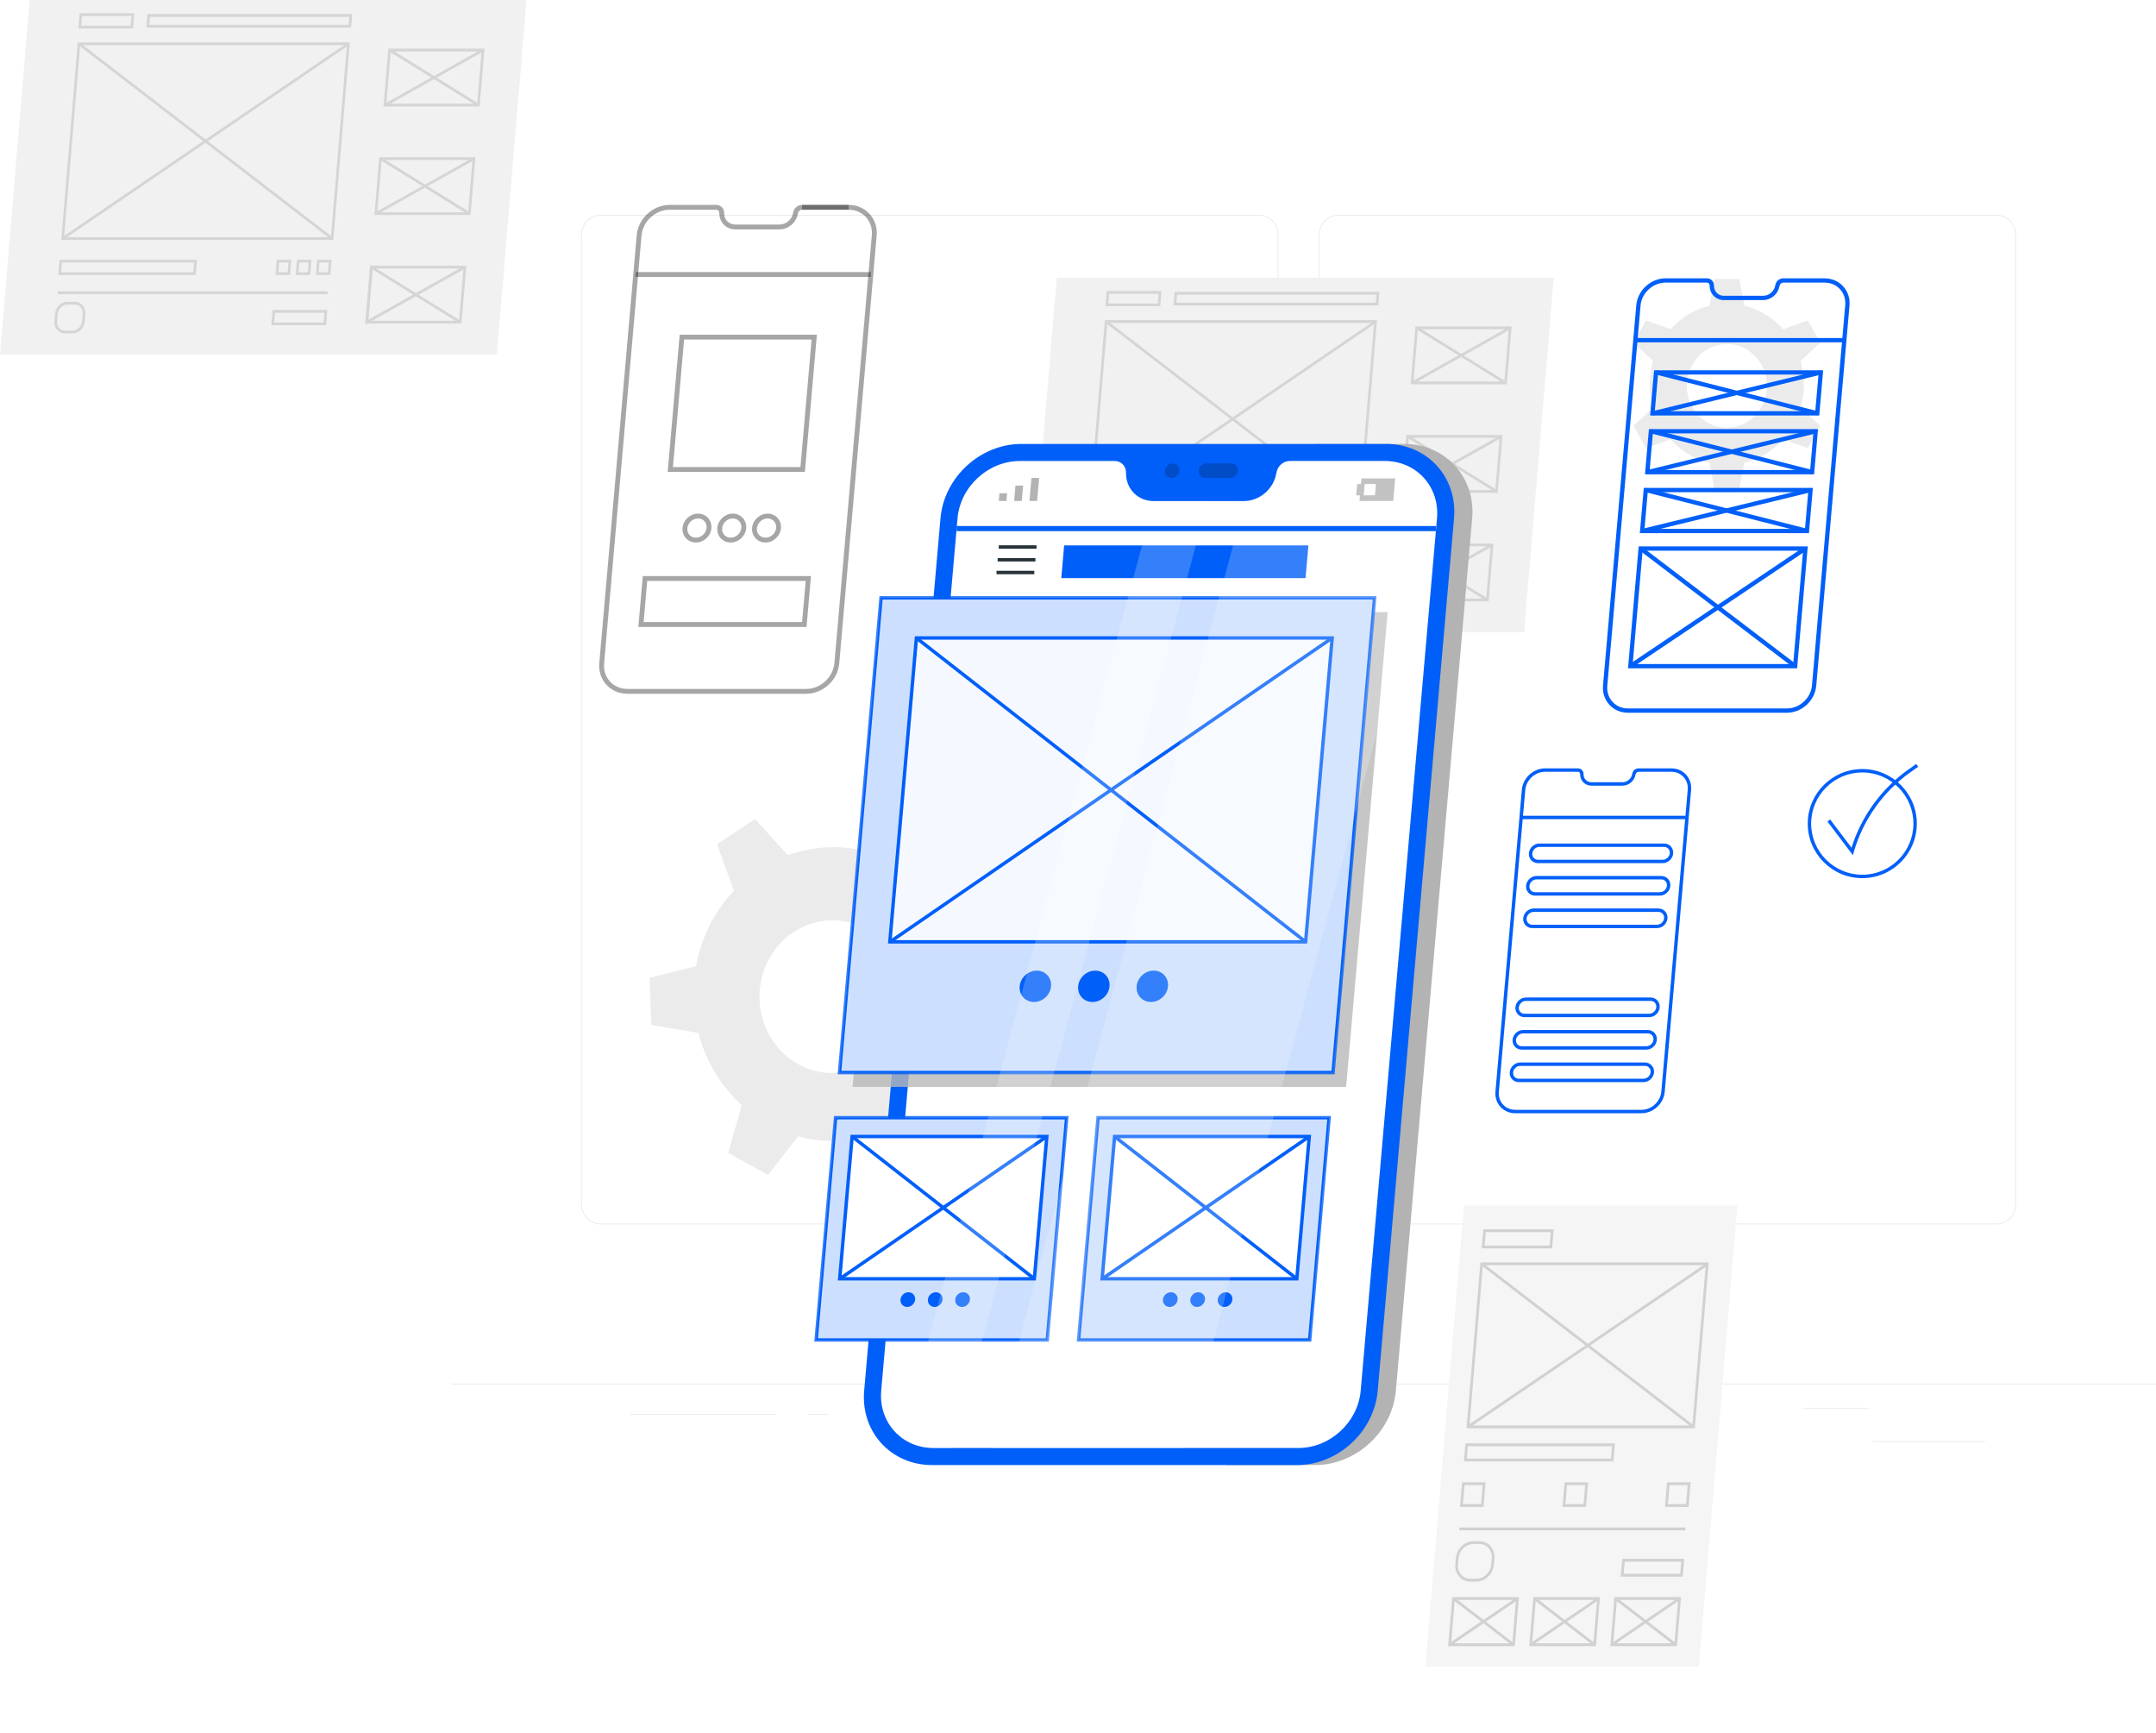 <?xml version="1.0" encoding="UTF-8"?> <svg xmlns="http://www.w3.org/2000/svg" width="1263" height="1015" viewBox="0 0 1263 1015" fill="none"><g clip-path="url(#clip0_2317_655)"><path d="M1162.9 843.978H1096.72V844.5H1162.9V843.978Z" fill="#EBEBEB"></path><path d="M925.777 849.651H908.409V850.173H925.777V849.651Z" fill="#EBEBEB"></path><path d="M1094.72 824.565H1056.38V825.087H1094.72V824.565Z" fill="#EBEBEB"></path><path d="M455.113 828.077H368.813V828.599H455.113V828.077Z" fill="#EBEBEB"></path><path d="M485.557 828.077H472.903V828.599H485.557V828.077Z" fill="#EBEBEB"></path><path d="M713.844 836.906H526.68V837.428H713.844V836.906Z" fill="#EBEBEB"></path><path d="M737.554 717.095H351.742C345.455 717.095 340.338 711.742 340.338 705.163V137.727C340.338 131.148 345.455 125.794 351.742 125.794H737.554C743.84 125.794 748.957 131.148 748.957 137.727V705.163C748.957 711.742 743.84 717.095 737.554 717.095ZM351.742 126.319C345.728 126.319 340.837 131.437 340.837 137.729V705.165C340.837 711.457 345.728 716.575 351.742 716.575H737.554C743.566 716.575 748.457 711.457 748.457 705.165V137.727C748.457 131.437 743.566 126.317 737.554 126.317L351.742 126.319Z" fill="#EBEBEB"></path><path d="M1169.71 717.095H783.903C777.616 717.095 772.501 711.742 772.501 705.163V137.727C772.501 131.148 777.618 125.794 783.903 125.794H1169.71C1176 125.794 1181.12 131.148 1181.12 137.727V705.163C1181.12 711.742 1176 717.095 1169.71 717.095ZM783.903 126.319C777.891 126.319 773 131.437 773 137.729V705.165C773 711.457 777.891 716.575 783.903 716.575H1169.71C1175.73 716.575 1180.62 711.457 1180.62 705.165V137.727C1180.62 131.437 1175.73 126.317 1169.71 126.317L783.903 126.319Z" fill="#EBEBEB"></path><path d="M1263 810.328H264V810.85H1263V810.328Z" fill="#EBEBEB"></path><path d="M892.813 370.273H601.704L619.061 162.69H910.171L892.813 370.273Z" fill="#F1F1F1"></path><path d="M793.606 333.323H635.578V334.956H793.606V333.323Z" fill="#D5D5D5"></path><path d="M796.979 303.203H637.58L637.654 302.317L647.252 187.505H806.651L806.577 188.394L796.979 303.203ZM639.28 301.571H795.544L804.947 189.14H648.683L639.28 301.571Z" fill="#D5D5D5"></path><path d="M644.085 357.973H639.785C637.983 357.973 636.347 357.235 635.172 355.897C633.993 354.551 633.432 352.767 633.59 350.873L633.965 346.379C634.285 342.541 637.532 339.419 641.2 339.419H645.5C647.302 339.419 648.942 340.155 650.113 341.495C651.292 342.837 651.853 344.625 651.695 346.519L651.32 351.013C651 354.85 647.753 357.973 644.085 357.973ZM641.202 341.05C638.321 341.05 635.775 343.502 635.522 346.517L635.146 351.011C635.028 352.445 635.446 353.79 636.323 354.791C637.198 355.79 638.427 356.338 639.785 356.338H644.085C646.966 356.338 649.512 353.884 649.765 350.871L650.141 346.377C650.261 344.94 649.841 343.598 648.964 342.593C648.089 341.598 646.86 341.05 645.502 341.05H641.202Z" fill="#D5D5D5"></path><path d="M716.343 323.757H635.859L636.603 314.831H717.086L716.343 323.757ZM637.562 322.124H714.91L715.386 316.465H638.037L637.562 322.124Z" fill="#D5D5D5"></path><path d="M792.7 353.157H760.643L761.386 344.234H793.444L792.7 353.157ZM762.343 351.524H791.268L791.743 345.869H762.818L762.343 351.524Z" fill="#D5D5D5"></path><path d="M795.257 323.757H786.72L787.463 314.831H796L795.257 323.757ZM788.422 322.124H793.825L794.3 316.465H788.898L788.422 322.124Z" fill="#D5D5D5"></path><path d="M783.448 323.757H774.911L775.654 314.831H784.191L783.448 323.757ZM776.613 322.124H782.016L782.491 316.465H777.088L776.613 322.124Z" fill="#D5D5D5"></path><path d="M771.636 323.757H763.102L763.845 314.831H772.379L771.636 323.757ZM764.802 322.124H770.201L770.676 316.465H765.276L764.802 322.124Z" fill="#D5D5D5"></path><path d="M807.374 178.859H687.434L688.091 170.942H808.031L807.374 178.859ZM689.134 177.224H805.941L806.331 172.573H689.524L689.134 177.224Z" fill="#D5D5D5"></path><path d="M679.654 179.362H647.596L648.339 170.436H680.397L679.654 179.362ZM649.296 177.727H678.219L678.695 172.068H649.77L649.296 177.727Z" fill="#D5D5D5"></path><path d="M882.682 225.054H826.358L829.185 191.193H885.513L882.682 225.054ZM828.06 223.421H881.249L883.81 192.828H830.618L828.06 223.421Z" fill="#D5D5D5"></path><path d="M877.366 288.623H821.042L823.871 254.76H880.195L877.366 288.623ZM822.742 286.99H875.931L878.492 256.395H825.304L822.742 286.99Z" fill="#D5D5D5"></path><path d="M872.051 352.189H815.727L818.556 318.327H874.88L872.051 352.189ZM817.429 350.556H870.618L873.179 319.961H819.991L817.429 350.556Z" fill="#D5D5D5"></path><path d="M884.305 191.275L826.869 223.536L827.607 224.975L885.043 192.714L884.305 191.275Z" fill="#D5D5D5"></path><path d="M881.57 224.94L829.506 192.713L830.3 191.306L882.363 223.533L881.57 224.94Z" fill="#D5D5D5"></path><path d="M878.988 254.904L821.511 287.084L822.248 288.525L879.725 256.345L878.988 254.904Z" fill="#D5D5D5"></path><path d="M825.004 254.854L824.209 256.259L876.274 288.488L877.069 287.083L825.004 254.854Z" fill="#D5D5D5"></path><path d="M815.676 352.805L818.603 317.782L845.323 334.322L873.662 318.424L874.399 319.866L846.893 335.295L871.732 350.675L870.939 352.077L845.287 336.198L815.676 352.805ZM819.944 320.506L817.48 349.941L843.716 335.226L819.944 320.506Z" fill="#D5D5D5"></path><path d="M805.362 187.675L637.979 301.701L638.831 303.071L806.215 189.045L805.362 187.675Z" fill="#D5D5D5"></path><path d="M648.426 187.671L647.5 188.988L795.792 303.051L796.718 301.734L648.426 187.671Z" fill="#D5D5D5"></path><g filter="url(#filter0_d_2317_655)"><path d="M995.18 972.131H835L857.587 702H1017.77L995.18 972.131Z" fill="#F5F5F5"></path><path d="M887.381 960.074H848.36L850.758 931.367H889.781L887.381 960.074ZM850.091 958.412H885.923L888.049 933.027H852.213L850.091 958.412Z" fill="#D1D1D1"></path><path d="M934.868 960.074H895.845L898.245 931.367H937.266L934.868 960.074ZM897.575 958.412H933.412L935.535 933.027H899.703L897.575 958.412Z" fill="#D1D1D1"></path><path d="M982.353 960.074H943.332L945.728 931.367H984.751L982.353 960.074ZM945.062 958.412H980.894L983.02 933.027H947.184L945.062 958.412Z" fill="#D1D1D1"></path><path d="M987.295 890.575H854.896V892.235H987.295V890.575Z" fill="#D1D1D1"></path><path d="M945.157 851.888H857.565L858.446 841.32H946.038L945.157 851.888ZM859.295 850.228H943.701L944.308 842.982H859.903L859.295 850.228Z" fill="#D1D1D1"></path><path d="M985.755 919.382H949.431L950.302 908.944H986.626L985.755 919.382ZM951.163 917.722H984.298L984.898 910.606H951.761L951.163 917.722Z" fill="#D1D1D1"></path><path d="M989.169 878.563H975.363L976.57 864.128H990.372L989.169 878.563ZM977.094 876.901H987.711L988.64 865.788H978.025L977.094 876.901Z" fill="#D1D1D1"></path><path d="M929.125 878.563H915.319L916.526 864.128H930.332L929.125 878.563ZM917.049 876.901H927.666L928.6 865.788H917.98L917.049 876.901Z" fill="#D1D1D1"></path><path d="M869.086 878.563H855.279L856.482 864.128H870.288L869.086 878.563ZM857.01 876.901H867.627L868.558 865.788H857.939L857.01 876.901Z" fill="#D1D1D1"></path><path d="M909.25 727.127H868.001L868.93 715.983H910.179L909.25 727.127ZM869.731 725.465H907.793L908.45 717.643H870.389L869.731 725.465Z" fill="#D1D1D1"></path><path d="M864.802 922.279H861.333C858.766 922.279 856.438 921.232 854.774 919.332C853.1 917.421 852.303 914.885 852.53 912.188L852.834 908.559C853.294 903.074 857.933 898.61 863.176 898.61H866.642C869.21 898.61 871.537 899.658 873.206 901.562C874.88 903.473 875.677 906.009 875.451 908.701L875.148 912.33C874.684 917.816 870.045 922.279 864.802 922.279ZM863.174 900.27C858.73 900.27 854.802 904.052 854.412 908.701L854.109 912.33C853.923 914.559 854.574 916.645 855.945 918.209C857.304 919.762 859.22 920.619 861.333 920.619H864.802C869.246 920.619 873.176 916.838 873.563 912.188L873.867 908.559C874.053 906.335 873.401 904.244 872.031 902.681C870.67 901.127 868.754 900.27 866.64 900.27H863.174Z" fill="#D1D1D1"></path><path d="M992.839 832.479H859.119L859.193 831.578L867.241 735.333H1000.96L1000.89 736.236L992.839 832.479ZM860.847 830.819H991.381L999.227 736.995H868.696L860.847 830.819Z" fill="#D1D1D1"></path><path d="M868.432 735.514L867.491 736.853L991.63 832.338L992.57 830.999L868.432 735.514Z" fill="#D1D1D1"></path><path d="M860.418 832.348L859.549 830.954L998.796 736.299L999.663 737.691L860.418 832.348Z" fill="#D1D1D1"></path><path d="M886.181 959.912L851.014 932.865L851.957 931.529L887.124 958.576L886.181 959.912Z" fill="#D1D1D1"></path><path d="M888.447 931.494L848.754 958.534L849.622 959.929L889.315 932.889L888.447 931.494Z" fill="#D1D1D1"></path><path d="M933.668 959.912L898.503 932.865L899.446 931.529L934.611 958.576L933.668 959.912Z" fill="#D1D1D1"></path><path d="M935.955 931.485L896.267 958.535L897.135 959.93L936.823 932.88L935.955 931.485Z" fill="#D1D1D1"></path><path d="M981.151 959.912L945.984 932.865L946.927 931.529L982.094 958.576L981.151 959.912Z" fill="#D1D1D1"></path><path d="M983.441 931.486L943.752 958.536L944.621 959.93L984.309 932.881L983.441 931.486Z" fill="#D1D1D1"></path></g><path d="M1056.74 225.049C1056.74 220.282 1056.07 215.673 1054.8 211.341L1066.3 200.763L1059.06 187.647L1044.55 192.779C1038.55 186.077 1030.71 181.21 1021.86 179.061L1018.85 163.361H1004.38L1001.38 179.061C992.535 181.21 984.681 186.077 978.679 192.779L964.174 187.647L956.937 200.763L968.429 211.341C967.173 215.673 966.493 220.282 966.493 225.049C966.493 229.825 967.175 234.425 968.429 238.767L956.937 249.334L964.174 262.45L978.679 257.318C984.681 264.02 992.535 268.887 1001.38 271.046L1004.38 286.746H1018.85L1021.86 271.046C1030.71 268.887 1038.55 264.02 1044.55 257.318L1059.06 262.45L1066.3 249.334L1054.8 238.767C1056.07 234.422 1056.74 229.825 1056.74 225.049ZM1011.62 250.534C998.665 250.534 988.172 239.544 988.172 225.993C988.172 212.443 998.665 201.453 1011.62 201.453C1024.57 201.453 1035.07 212.443 1035.07 225.993C1035.07 239.546 1024.57 250.534 1011.62 250.534Z" fill="#EBEBEB"></path><path d="M561.155 622.355C565.029 614.672 567.694 606.645 569.173 598.535L596.298 591.71L595.293 564.125L567.738 559.493C563.511 543.346 554.821 528.524 542.314 517.191L550.22 489.201L526.889 476.323L509.291 498.962C493.289 494.557 476.671 495.414 461.549 500.879L442.338 479.697L420.012 494.404L429.942 521.683C424.398 527.549 419.553 534.373 415.679 542.056C411.796 549.757 409.157 557.776 407.651 565.894L380.534 572.701L381.539 600.285L409.093 604.918C413.321 621.065 422.026 635.897 434.528 647.247L426.606 675.226L449.936 688.104L467.553 665.474C483.565 669.86 500.162 668.994 515.287 663.53L534.498 684.711L556.823 670.004L546.883 642.744C552.454 636.871 557.273 630.054 561.155 622.355ZM467.7 623.293C446.823 611.77 438.839 584.717 449.854 562.871C460.867 541.025 486.715 532.646 507.594 544.169C528.472 555.692 536.472 582.756 525.459 604.6C514.444 626.446 488.58 634.816 467.7 623.293Z" fill="#EBEBEB"></path><path d="M472.325 406.303H367.494C362.711 406.303 358.363 404.437 355.259 401.05C352.135 397.643 350.648 393.12 351.07 388.31L372.991 137.749C373.847 127.964 382.508 120.003 392.296 120.003H419.544C422.099 120.003 424.104 121.917 424.206 124.458L424.24 125.31C424.382 128.848 427.183 131.513 430.754 131.513H456.657C460.35 131.513 463.735 128.74 464.525 125.067L464.709 124.214C465.233 121.773 467.408 120 469.881 120H497.129C501.913 120 506.26 121.866 509.367 125.257C512.491 128.664 513.975 133.187 513.556 137.993L491.635 388.554C490.774 398.342 482.113 406.303 472.325 406.303ZM392.293 122.835C383.935 122.835 376.54 129.635 375.81 137.996L353.888 388.557C353.537 392.564 354.766 396.32 357.344 399.135C359.907 401.93 363.512 403.471 367.491 403.471H472.322C480.68 403.471 488.072 396.671 488.805 388.31L510.727 137.749C511.075 133.745 509.849 129.986 507.271 127.174C504.708 124.376 501.103 122.835 497.121 122.835H469.872C468.762 122.835 467.706 123.704 467.468 124.812L467.284 125.667C466.219 130.615 461.645 134.348 456.649 134.348H430.751C425.631 134.348 421.615 130.513 421.408 125.426L421.374 124.574C421.334 123.569 420.564 122.838 419.544 122.838L392.293 122.835Z" fill="black" fill-opacity="0.35"></path><path d="M510.14 159.351H372.399V162.183H510.14V159.351Z" fill="black" fill-opacity="0.35"></path><path d="M497.12 120.003H469.871V122.835H497.12V120.003Z" fill="black" fill-opacity="0.35"></path><path d="M471.504 276.384H391.129L398.161 196.021H478.536L471.504 276.384ZM394.219 273.552H468.91L475.446 198.853H400.756L394.219 273.552Z" fill="black" fill-opacity="0.35"></path><path d="M472.467 367.164H373.952L376.558 337.358H475.076L472.467 367.164ZM377.042 364.332H469.873L471.986 340.191H379.155L377.042 364.332Z" fill="black" fill-opacity="0.35"></path><path d="M407.67 317.729C405.39 317.729 403.32 316.837 401.833 315.217C400.34 313.588 399.629 311.433 399.828 309.145C400.23 304.548 404.3 300.807 408.899 300.807C411.179 300.807 413.252 301.699 414.736 303.319C416.226 304.947 416.94 307.103 416.739 309.391C416.339 313.99 412.272 317.729 407.67 317.729ZM408.905 303.639C405.735 303.639 402.932 306.219 402.654 309.391C402.524 310.878 402.974 312.269 403.926 313.302C404.866 314.33 406.197 314.897 407.673 314.897C410.842 314.897 413.646 312.317 413.923 309.145C414.054 307.658 413.603 306.27 412.655 305.233C411.709 304.205 410.377 303.639 408.905 303.639Z" fill="black" fill-opacity="0.35"></path><path d="M428.042 317.729C425.762 317.729 423.692 316.837 422.205 315.217C420.712 313.588 420.001 311.433 420.202 309.145C420.605 304.548 424.675 300.807 429.274 300.807C431.554 300.807 433.627 301.699 435.111 303.319C436.601 304.947 437.315 307.103 437.114 309.391C436.711 313.99 432.644 317.729 428.042 317.729ZM429.274 303.639C426.105 303.639 423.301 306.219 423.023 309.391C422.893 310.878 423.343 312.269 424.295 313.302C425.238 314.33 426.566 314.897 428.042 314.897C431.211 314.897 434.015 312.317 434.293 309.145C434.423 307.658 433.973 306.27 433.024 305.233C432.081 304.205 430.75 303.639 429.274 303.639Z" fill="black" fill-opacity="0.35"></path><path d="M448.414 317.729C446.135 317.729 444.061 316.834 442.577 315.214C441.088 313.585 440.377 311.427 440.575 309.142C440.977 304.548 445.047 300.807 449.646 300.807C451.926 300.807 454 301.699 455.484 303.322C456.973 304.95 457.684 307.105 457.486 309.391C457.084 313.99 453.014 317.729 448.414 317.729ZM449.646 303.639C446.477 303.639 443.673 306.219 443.396 309.391C443.266 310.878 443.716 312.269 444.665 313.302C445.605 314.33 446.936 314.897 448.412 314.897C451.581 314.897 454.385 312.317 454.662 309.145V309.142C454.793 307.658 454.342 306.267 453.393 305.233C452.453 304.208 451.122 303.639 449.646 303.639Z" fill="black" fill-opacity="0.35"></path><path d="M988.321 477.758H891.15V479.756H988.321V477.758Z" fill="#015FF9"></path><path d="M961.589 651.974H887.635C884.261 651.974 881.194 650.657 879.004 648.268C876.802 645.864 875.753 642.671 876.049 639.278L891.514 462.519C892.117 455.616 898.227 450 905.132 450H924.355C926.157 450 927.571 451.351 927.643 453.143L927.667 453.744C927.767 456.24 929.743 458.12 932.263 458.12H950.538C953.146 458.12 955.531 456.166 956.087 453.574L956.217 452.971C956.58 451.277 958.149 450 959.865 450H979.088C982.464 450 985.529 451.317 987.721 453.706C989.923 456.11 990.972 459.301 990.676 462.693L975.212 639.452C974.604 646.357 968.496 651.974 961.589 651.974ZM905.132 451.998C899.236 451.998 894.019 456.795 893.504 462.695L878.039 639.454C877.791 642.282 878.658 644.931 880.477 646.917C882.285 648.889 884.826 649.976 887.635 649.976H961.589C967.485 649.976 972.702 645.179 973.218 639.278L988.682 462.519C988.93 459.694 988.063 457.045 986.245 455.059C984.437 453.087 981.893 452 979.086 452H959.863C959.08 452 958.335 452.613 958.167 453.395L958.037 453.998C957.288 457.489 954.061 460.12 950.534 460.12H932.259C928.646 460.12 925.811 457.415 925.667 453.828L925.643 453.225C925.615 452.515 925.072 452 924.353 452H905.132V451.998Z" fill="#015FF9"></path><path d="M973.989 505.512H900.976C899.426 505.512 898.015 504.905 897.004 503.802C895.989 502.693 895.504 501.227 895.639 499.67C895.913 496.545 898.68 494.002 901.807 494.002H974.82C976.371 494.002 977.781 494.609 978.792 495.714C979.807 496.821 980.291 498.29 980.157 499.844C979.883 502.971 977.116 505.512 973.989 505.512ZM901.807 496C899.689 496 897.813 497.724 897.629 499.846C897.542 500.837 897.843 501.762 898.477 502.454C899.104 503.141 899.993 503.516 900.976 503.516H973.989C976.107 503.516 977.981 501.792 978.167 499.67C978.253 498.679 977.953 497.752 977.32 497.063C976.692 496.376 975.803 496 974.82 496H901.807Z" fill="#015FF9"></path><path d="M972.322 524.541H899.309C897.759 524.541 896.348 523.934 895.337 522.829C894.322 521.72 893.837 520.254 893.975 518.697C894.249 515.572 897.014 513.029 900.143 513.029H973.156C974.706 513.029 976.117 513.636 977.128 514.739C978.143 515.848 978.626 517.315 978.49 518.871C978.218 522 975.451 524.541 972.322 524.541ZM900.143 515.027C898.023 515.027 896.149 516.751 895.965 518.873C895.877 519.864 896.179 520.791 896.81 521.48C897.437 522.168 898.324 522.543 899.309 522.543H972.322C974.442 522.543 976.316 520.819 976.5 518.699C976.586 517.706 976.286 516.781 975.655 516.09C975.028 515.402 974.139 515.027 973.156 515.027H900.143Z" fill="#015FF9"></path><path d="M970.658 543.57H897.645C896.095 543.57 894.684 542.963 893.673 541.858C892.658 540.749 892.175 539.282 892.308 537.726C892.582 534.599 895.349 532.058 898.476 532.058H971.489C973.04 532.058 974.45 532.665 975.461 533.768C976.476 534.875 976.96 536.343 976.826 537.898C976.552 541.029 973.787 543.57 970.658 543.57ZM898.478 534.058C896.36 534.058 894.486 535.782 894.3 537.904C894.212 538.895 894.514 539.82 895.148 540.511C895.775 541.199 896.664 541.574 897.647 541.574H970.66C972.778 541.574 974.652 539.85 974.838 537.728C974.924 536.737 974.624 535.81 973.991 535.121C973.363 534.433 972.474 534.058 971.491 534.058H898.478Z" fill="#015FF9"></path><path d="M966.097 595.704H893.084C891.533 595.704 890.121 595.097 889.11 593.994C888.095 592.885 887.611 591.419 887.747 589.862C888.021 586.737 890.788 584.194 893.915 584.194H966.928C968.478 584.194 969.889 584.801 970.9 585.906C971.915 587.015 972.4 588.482 972.264 590.038C971.993 593.163 969.226 595.704 966.097 595.704ZM893.917 586.19C891.797 586.19 889.923 587.914 889.739 590.036C889.653 591.027 889.953 591.954 890.584 592.643C891.212 593.331 892.101 593.706 893.084 593.706H966.097C968.215 593.706 970.091 591.982 970.275 589.86C970.36 588.869 970.059 587.944 969.427 587.253C968.8 586.565 967.911 586.19 966.928 586.19H893.917Z" fill="#015FF9"></path><path d="M964.433 614.735H891.42C889.869 614.735 888.459 614.128 887.448 613.023C886.433 611.914 885.949 610.447 886.083 608.891C886.357 605.766 889.124 603.223 892.251 603.223H965.264C966.814 603.223 968.225 603.83 969.236 604.933C970.251 606.042 970.734 607.508 970.599 609.065C970.329 612.192 967.562 614.735 964.433 614.735ZM892.253 605.221C890.135 605.221 888.259 606.945 888.075 609.067C887.989 610.058 888.289 610.983 888.922 611.674C889.552 612.362 890.439 612.737 891.422 612.737H964.435C966.555 612.737 968.429 611.013 968.613 608.891C968.698 607.9 968.399 606.973 967.767 606.284C967.14 605.596 966.253 605.221 965.268 605.221H892.253Z" fill="#015FF9"></path><path d="M962.768 633.762H889.755C888.205 633.762 886.792 633.155 885.781 632.052C884.766 630.943 884.282 629.476 884.418 627.92C884.692 624.795 887.459 622.251 890.586 622.251H963.599C965.15 622.251 966.56 622.859 967.571 623.962C968.586 625.071 969.072 626.537 968.936 628.094C968.662 631.22 965.895 633.762 962.768 633.762ZM890.586 624.247C888.466 624.247 886.592 625.972 886.408 628.094C886.322 629.085 886.622 630.012 887.254 630.701C887.883 631.388 888.77 631.764 889.753 631.764H962.766C964.884 631.764 966.76 630.04 966.944 627.918C967.03 626.927 966.73 626.002 966.097 625.31C965.469 624.623 964.58 624.247 963.597 624.247H890.586Z" fill="#015FF9"></path><path d="M1046.82 417.42H953.658C949.407 417.42 945.543 415.761 942.785 412.751C940.009 409.723 938.687 405.704 939.063 401.433L958.543 178.771C959.303 170.075 966.999 163 975.698 163H999.912C1002.18 163 1003.96 164.701 1004.05 166.959L1004.08 167.719C1004.21 170.863 1006.7 173.231 1009.87 173.231H1032.89C1036.17 173.231 1039.18 170.769 1039.88 167.505L1040.05 166.748C1040.51 164.578 1042.44 163.003 1044.64 163.003H1068.86C1073.11 163.003 1076.97 164.661 1079.73 167.674C1082.5 170.702 1083.83 174.721 1083.45 178.992L1063.97 401.654C1063.21 410.345 1055.51 417.42 1046.82 417.42ZM975.695 165.514C968.268 165.514 961.699 171.557 961.047 178.987L941.567 401.649C941.255 405.21 942.347 408.548 944.637 411.049C946.915 413.534 950.119 414.903 953.655 414.903H1046.81C1054.24 414.903 1060.81 408.86 1061.46 401.43L1080.94 178.768C1081.25 175.209 1080.16 171.869 1077.87 169.37C1075.59 166.883 1072.39 165.514 1068.85 165.514H1044.64C1043.65 165.514 1042.71 166.287 1042.5 167.271L1042.34 168.031C1041.39 172.431 1037.32 175.745 1032.89 175.745H1009.87C1005.32 175.745 1001.74 172.337 1001.56 167.817L1001.53 167.057C1001.5 166.164 1000.81 165.514 999.907 165.514H975.695Z" fill="#015FF9"></path><path d="M1080.42 197.966H958.014V200.483H1080.42V197.966Z" fill="#015FF9"></path><path d="M1052.76 391.405H953.703L959.95 319.99H1059.01L1052.76 391.405ZM956.446 388.888H1050.46L1056.26 322.507H962.255L956.446 388.888Z" fill="#015FF9"></path><path d="M961.858 320.23L960.334 322.233L1050.84 391.13L1052.37 389.128L961.858 320.23Z" fill="#015FF9"></path><path d="M1056.93 320.208L954.363 389.104L955.766 391.193L1058.33 322.298L1056.93 320.208Z" fill="#015FF9"></path><path d="M1065.72 243.345H966.654L968.972 216.857H1068.03L1065.72 243.345ZM969.4 240.828H1063.41L1065.29 219.374H971.278L969.4 240.828Z" fill="#015FF9"></path><path d="M1066.41 216.882L967.775 240.878L968.37 243.324L1067 219.328L1066.41 216.882Z" fill="#015FF9"></path><path d="M970.424 216.858L969.805 219.298L1064.25 243.266L1064.86 240.827L970.424 216.858Z" fill="#015FF9"></path><path d="M1062.7 277.795H963.642L965.957 251.308H1065.02L1062.7 277.795ZM966.388 275.278H1060.4L1062.27 253.824H968.265L966.388 275.278Z" fill="#015FF9"></path><path d="M1063.37 251.338L964.739 275.324L965.333 277.769L1063.96 253.784L1063.37 251.338Z" fill="#015FF9"></path><path d="M967.413 251.307L966.794 253.747L1061.23 277.715L1061.85 275.276L967.413 251.307Z" fill="#015FF9"></path><path d="M1059.69 312.243H960.626L962.944 285.756H1062L1059.69 312.243ZM963.375 309.726H1057.38L1059.26 288.273H965.25L963.375 309.726Z" fill="#015FF9"></path><path d="M1060.38 285.785L961.749 309.78L962.344 312.226L1060.98 288.23L1060.38 285.785Z" fill="#015FF9"></path><path d="M964.4 285.756L963.781 288.195L1058.22 312.164L1058.84 309.724L964.4 285.756Z" fill="#015FF9"></path><path d="M1090.94 514.294C1073.32 514.294 1058.99 499.96 1058.99 482.344C1058.99 464.728 1073.32 450.396 1090.94 450.396C1108.55 450.396 1122.89 464.728 1122.89 482.344C1122.88 499.96 1108.55 514.294 1090.94 514.294ZM1090.94 452.394C1074.42 452.394 1060.98 465.831 1060.98 482.344C1060.98 498.859 1074.42 512.296 1090.94 512.296C1107.45 512.296 1120.89 498.859 1120.89 482.344C1120.89 465.829 1107.45 452.394 1090.94 452.394Z" fill="#015FF9"></path><path d="M1085.43 500.836L1070.53 481.126L1072.12 479.921L1084.63 496.471C1090.43 477.997 1102.25 461.753 1118.08 450.571L1122.53 447.428L1123.68 449.058L1119.23 452.201C1103.23 463.506 1091.42 480.097 1085.98 498.918L1085.43 500.836Z" fill="#015FF9"></path><g filter="url(#filter1_d_2317_655)"><path d="M822.68 256.001H770.798L718.478 854.023H770.36C794.408 854.023 815.609 834.528 817.713 810.478L862.414 299.544C864.518 275.496 846.728 256.001 822.68 256.001Z" fill="#B3B3B3"></path><path d="M759.737 854.023H545.969C521.921 854.023 504.131 834.528 506.235 810.48L550.936 299.546C553.04 275.498 574.241 256.001 598.289 256.001H812.057C836.105 256.001 853.895 275.496 851.791 299.546L807.09 810.48C804.986 834.528 783.785 854.023 759.737 854.023Z" fill="#015FF9"></path><path d="M811.184 265.992H755.622C751.983 265.992 748.675 268.697 747.897 272.305L747.524 274.046C745.628 282.861 737.548 289.466 728.659 289.466H675.835C666.948 289.466 660.023 282.861 659.67 274.046L659.6 272.305C659.454 268.695 656.619 265.992 652.98 265.992H597.418C578.886 265.992 562.551 281.015 560.928 299.546L516.227 810.481C514.605 829.012 528.313 844.033 546.845 844.033H760.613C779.144 844.033 795.48 829.01 797.102 810.481L841.803 299.546C843.422 281.015 829.715 265.992 811.184 265.992Z" fill="white"></path><g opacity="0.2"><path d="M690.874 271.652C690.668 273.998 688.602 275.898 686.257 275.898C683.911 275.898 682.177 273.998 682.383 271.652C682.588 269.306 684.654 267.406 687 267.406C689.346 267.406 691.08 269.308 690.874 271.652Z" fill="black"></path><path d="M721.35 267.406C719.672 267.406 708.471 267.406 706.793 267.406C704.447 267.406 702.381 269.306 702.175 271.652C701.97 273.998 703.706 275.898 706.05 275.898C707.506 275.898 719.151 275.898 720.607 275.898C722.953 275.898 725.019 273.998 725.224 271.652C725.43 269.308 723.696 267.406 721.35 267.406Z" fill="black"></path></g><path d="M585.082 289.384H589.577L589.971 284.889H585.475L585.082 289.384Z" fill="#B3B3B3"></path><path d="M594.466 284.889L594.073 289.384H598.568L598.962 284.889L599.355 280.393H594.86L594.466 284.889Z" fill="#B3B3B3"></path><path d="M604.244 275.898L603.851 280.393L603.457 284.889L603.063 289.384H607.559L607.953 284.889L608.346 280.393L608.74 275.898H604.244Z" fill="#B3B3B3"></path><path d="M797.539 276.197L797.252 279.494H795.054L794.476 286.087H796.674L796.386 289.384H816.167L817.319 276.197H797.539ZM805.465 286.087H798.872L799.449 279.494H806.043L805.465 286.087Z" fill="#B3B3B3"></path><path opacity="0.8" d="M788.572 632.539H499.436L523.761 354.497H812.898L788.572 632.539Z" fill="#B8B8B8"></path><path d="M780.928 624.163H491.791L516.117 346.122H805.254L780.928 624.163Z" fill="#015FF9"></path><g opacity="0.8"><path d="M780.928 624.163H491.791L516.117 346.122H805.254L780.928 624.163Z" fill="white"></path><path d="M781.843 625.162H490.702L490.796 624.075L515.202 345.123H806.342L781.843 625.162ZM492.882 623.164H780.015L804.164 347.121H517.032L492.882 623.164Z" fill="#015FF9"></path></g><path opacity="0.8" d="M764.838 547.59H521.28L536.849 369.642H780.407L764.838 547.59Z" fill="white"></path><path d="M765.753 548.587H520.191L535.933 368.641H781.497L765.753 548.587ZM522.37 546.589H763.923L779.315 370.639H537.763L522.37 546.589Z" fill="#015FF9"></path><path d="M537.469 368.864L536.24 370.439L764.226 548.391L765.455 546.816L537.469 368.864Z" fill="#015FF9"></path><path d="M779.852 368.776L520.77 546.82L521.902 548.467L780.983 370.423L779.852 368.776Z" fill="#015FF9"></path><path d="M615.707 573.643C615.263 578.716 610.792 582.828 605.719 582.828C600.646 582.828 596.894 578.716 597.337 573.643C597.781 568.57 602.252 564.458 607.325 564.458C612.398 564.46 616.151 568.572 615.707 573.643Z" fill="#015FF9"></path><path d="M649.963 573.643C649.519 578.716 645.048 582.828 639.975 582.828C634.902 582.828 631.15 578.716 631.595 573.643C632.039 568.57 636.51 564.458 641.583 564.458C646.656 564.46 650.408 568.572 649.963 573.643Z" fill="#015FF9"></path><path d="M684.22 573.643C683.777 578.716 679.305 582.828 674.232 582.828C669.159 582.828 665.407 578.716 665.851 573.643C666.294 568.57 670.766 564.458 675.839 564.458C680.914 564.46 684.666 568.572 684.22 573.643Z" fill="#015FF9"></path><path d="M613.473 780.771H478.089L489.48 650.583H624.864L613.473 780.771Z" fill="#015FF9"></path><g opacity="0.8"><path d="M613.473 780.771H478.089L489.48 650.583H624.864L613.473 780.771Z" fill="white"></path><path d="M614.388 781.77H477L488.564 649.582H625.953L614.388 781.77ZM479.18 779.772H612.558L623.773 651.58H490.395L479.18 779.772Z" fill="#015FF9"></path></g><path d="M605.939 744.917H491.898L499.186 661.596H613.228L605.939 744.917Z" fill="white"></path><path d="M606.855 745.916H490.807L498.271 660.597H614.321L606.855 745.916ZM492.987 743.918H605.024L612.139 662.595H500.101L492.987 743.918Z" fill="#015FF9"></path><path d="M499.803 660.824L498.573 662.401L605.324 745.725L606.555 744.148L499.803 660.824Z" fill="#015FF9"></path><path d="M612.689 660.771L491.377 744.138L492.509 745.784L613.82 662.418L612.689 660.771Z" fill="#015FF9"></path><path d="M536.111 757.116C535.903 759.492 533.809 761.416 531.433 761.416C529.058 761.416 527.302 759.49 527.509 757.116C527.717 754.74 529.811 752.816 532.187 752.816C534.56 752.816 536.319 754.74 536.111 757.116Z" fill="#015FF9"></path><path d="M552.15 757.116C551.943 759.492 549.849 761.416 547.473 761.416C545.097 761.416 543.341 759.49 543.549 757.116C543.757 754.74 545.851 752.816 548.226 752.816C550.602 752.816 552.358 754.74 552.15 757.116Z" fill="#015FF9"></path><path d="M568.191 757.116C567.983 759.492 565.889 761.416 563.514 761.416C561.138 761.416 559.382 759.49 559.59 757.116C559.797 754.74 561.891 752.816 564.267 752.816C566.643 752.816 568.399 754.74 568.191 757.116Z" fill="#015FF9"></path><path d="M767.226 780.771H631.841L643.232 650.583H778.616L767.226 780.771Z" fill="#015FF9"></path><g opacity="0.8"><path d="M767.226 780.771H631.841L643.232 650.583H778.616L767.226 780.771Z" fill="white"></path><path d="M768.141 781.77H630.752L642.317 649.582H779.705L768.141 781.77ZM632.932 779.772H766.311L777.525 651.58H644.147L632.932 779.772Z" fill="#015FF9"></path></g><path d="M759.692 744.917H645.65L652.938 661.596H766.982L759.692 744.917Z" fill="white"></path><path d="M760.607 745.916H644.559L652.023 660.597H768.073L760.607 745.916ZM646.741 743.918H758.779L765.894 662.595H653.854L646.741 743.918Z" fill="#015FF9"></path><path d="M653.559 660.827L652.328 662.404L759.08 745.728L760.311 744.151L653.559 660.827Z" fill="#015FF9"></path><path d="M766.45 660.765L645.138 744.132L646.27 745.779L767.581 662.412L766.45 660.765Z" fill="#015FF9"></path><path d="M689.863 757.116C689.655 759.492 687.561 761.416 685.186 761.416C682.81 761.416 681.054 759.49 681.262 757.116C681.469 754.74 683.563 752.816 685.939 752.816C688.315 752.816 690.071 754.74 689.863 757.116Z" fill="#015FF9"></path><path d="M705.902 757.116C705.695 759.492 703.601 761.416 701.225 761.416C698.849 761.416 697.093 759.49 697.301 757.116C697.509 754.74 699.603 752.816 701.978 752.816C704.354 752.816 706.11 754.74 705.902 757.116Z" fill="#015FF9"></path><path d="M721.943 757.116C721.735 759.492 719.641 761.416 717.266 761.416C714.89 761.416 713.134 759.49 713.342 757.116C713.549 754.74 715.643 752.816 718.019 752.816C720.395 752.816 722.151 754.74 721.943 757.116Z" fill="#015FF9"></path><path d="M764.794 334.592H621.703L623.381 315.427H766.472L764.794 334.592Z" fill="#015FF9"></path><path d="M605.897 330.295H583.775V332.293H605.897V330.295Z" fill="#263238"></path><path d="M606.55 322.83H584.429V324.828H606.55V322.83Z" fill="#263238"></path><path d="M607.203 315.364H585.081V317.362H607.203V315.364Z" fill="#263238"></path><g opacity="0.2"><path d="M675.989 289.468L528.424 838.175C533.491 841.867 539.817 844.033 546.844 844.033H558.38L707.521 289.468H675.989Z" fill="white"></path><path d="M811.184 265.992H755.621C751.983 265.992 748.674 268.697 747.897 272.307L747.523 274.048C745.675 282.637 737.955 289.109 729.342 289.438L580.191 844.031H693.951L841.805 294.241C840.66 278.237 827.905 265.992 811.184 265.992Z" fill="white"></path></g><path d="M841.176 304.066H560.399V307.063H841.176V304.066Z" fill="#015FF9"></path></g></g><path d="M291.109 207.583H0L17.357 0H308.467L291.109 207.583Z" fill="#F1F1F1"></path><path d="M191.902 170.633H33.874V172.265H191.902V170.633Z" fill="#D5D5D5"></path><path d="M195.274 140.513H35.876L35.95 139.627L45.548 24.815H204.947L204.873 25.703L195.274 140.513ZM37.576 138.88H193.84L203.242 26.45H46.979L37.576 138.88Z" fill="#D5D5D5"></path><path d="M42.381 195.282H38.081C36.279 195.282 34.643 194.544 33.468 193.206C32.289 191.86 31.728 190.077 31.886 188.183L32.261 183.688C32.581 179.85 35.828 176.729 39.496 176.729H43.796C45.598 176.729 47.238 177.465 48.409 178.805C49.588 180.147 50.149 181.934 49.991 183.828L49.616 188.323C49.296 192.159 46.049 195.282 42.381 195.282ZM39.498 178.36C36.617 178.36 34.071 180.812 33.818 183.826L33.442 188.321C33.324 189.755 33.742 191.099 34.619 192.101C35.494 193.1 36.723 193.648 38.081 193.648H42.381C45.262 193.648 47.808 191.193 48.061 188.181L48.437 183.686C48.557 182.25 48.137 180.908 47.26 179.902C46.385 178.907 45.156 178.36 43.798 178.36H39.498Z" fill="#D5D5D5"></path><path d="M114.639 161.067H34.155L34.898 152.14H115.382L114.639 161.067ZM35.858 159.434H113.206L113.682 153.775H36.333L35.858 159.434Z" fill="#D5D5D5"></path><path d="M190.996 190.466H158.938L159.682 181.544H191.74L190.996 190.466ZM160.639 188.834H189.564L190.039 183.179H161.114L160.639 188.834Z" fill="#D5D5D5"></path><path d="M193.553 161.067H185.016L185.759 152.14H194.296L193.553 161.067ZM186.718 159.434H192.121L192.596 153.775H187.193L186.718 159.434Z" fill="#D5D5D5"></path><path d="M181.744 161.067H173.207L173.95 152.14H182.487L181.744 161.067ZM174.909 159.434H180.311L180.787 153.775H175.384L174.909 159.434Z" fill="#D5D5D5"></path><path d="M169.931 161.067H161.398L162.141 152.14H170.675L169.931 161.067ZM163.098 159.434H168.497L168.972 153.775H163.572L163.098 159.434Z" fill="#D5D5D5"></path><path d="M205.669 16.168H85.73L86.387 8.251H206.327L205.669 16.168ZM87.43 14.534H204.237L204.627 9.882H87.819L87.43 14.534Z" fill="#D5D5D5"></path><path d="M77.95 16.672H45.892L46.635 7.745H78.693L77.95 16.672ZM47.592 15.037H76.515L76.99 9.378H48.065L47.592 15.037Z" fill="#D5D5D5"></path><path d="M280.977 62.363H224.654L227.481 28.503H283.809L280.977 62.363ZM226.356 60.73H279.545L282.106 30.138H228.914L226.356 60.73Z" fill="#D5D5D5"></path><path d="M275.662 125.932H219.338L222.167 92.07H278.491L275.662 125.932ZM221.038 124.299H274.227L276.788 93.705H223.6L221.038 124.299Z" fill="#D5D5D5"></path><path d="M270.347 189.499H214.023L216.852 155.636H273.176L270.347 189.499ZM215.725 187.866H268.914L271.475 157.271H218.287L215.725 187.866Z" fill="#D5D5D5"></path><path d="M282.601 28.584L225.165 60.846L225.903 62.284L283.339 30.023L282.601 28.584Z" fill="#D5D5D5"></path><path d="M279.866 62.25L227.802 30.022L228.595 28.615L280.659 60.843L279.866 62.25Z" fill="#D5D5D5"></path><path d="M277.284 92.213L219.807 124.394L220.544 125.835L278.021 93.655L277.284 92.213Z" fill="#D5D5D5"></path><path d="M223.3 92.164L222.505 93.569L274.57 125.798L275.365 124.392L223.3 92.164Z" fill="#D5D5D5"></path><path d="M213.972 190.114L216.899 155.092L243.618 171.632L271.958 155.734L272.695 157.176L245.189 172.604L270.028 187.984L269.235 189.387L243.582 173.507L213.972 190.114ZM218.24 157.816L215.776 187.25L242.012 172.535L218.24 157.816Z" fill="#D5D5D5"></path><path d="M203.658 24.984L36.274 139.01L37.127 140.38L204.511 26.354L203.658 24.984Z" fill="#D5D5D5"></path><path d="M46.722 24.98L45.796 26.297L194.088 140.361L195.014 139.044L46.722 24.98Z" fill="#D5D5D5"></path><defs><filter id="filter0_d_2317_655" x="723.2" y="594.2" width="406.367" height="493.731" filterUnits="userSpaceOnUse" color-interpolation-filters="sRGB"><feFlood flood-opacity="0" result="BackgroundImageFix"></feFlood><feColorMatrix in="SourceAlpha" type="matrix" values="0 0 0 0 0 0 0 0 0 0 0 0 0 0 0 0 0 0 127 0" result="hardAlpha"></feColorMatrix><feOffset dy="4"></feOffset><feGaussianBlur stdDeviation="55.9"></feGaussianBlur><feComposite in2="hardAlpha" operator="out"></feComposite><feColorMatrix type="matrix" values="0 0 0 0 0.931 0 0 0 0 0.931 0 0 0 0 0.931 0 0 0 0.25 0"></feColorMatrix><feBlend mode="normal" in2="BackgroundImageFix" result="effect1_dropShadow_2317_655"></feBlend><feBlend mode="normal" in="SourceGraphic" in2="effect1_dropShadow_2317_655" result="shape"></feBlend></filter><filter id="filter1_d_2317_655" x="365.2" y="148.201" width="609.183" height="821.621" filterUnits="userSpaceOnUse" color-interpolation-filters="sRGB"><feFlood flood-opacity="0" result="BackgroundImageFix"></feFlood><feColorMatrix in="SourceAlpha" type="matrix" values="0 0 0 0 0 0 0 0 0 0 0 0 0 0 0 0 0 0 127 0" result="hardAlpha"></feColorMatrix><feOffset dy="4"></feOffset><feGaussianBlur stdDeviation="55.9"></feGaussianBlur><feComposite in2="hardAlpha" operator="out"></feComposite><feColorMatrix type="matrix" values="0 0 0 0 0.931 0 0 0 0 0.931 0 0 0 0 0.931 0 0 0 0.25 0"></feColorMatrix><feBlend mode="normal" in2="BackgroundImageFix" result="effect1_dropShadow_2317_655"></feBlend><feBlend mode="normal" in="SourceGraphic" in2="effect1_dropShadow_2317_655" result="shape"></feBlend></filter><clipPath id="clip0_2317_655"><rect width="999" height="999" fill="white" transform="translate(264 16)"></rect></clipPath></defs></svg> 